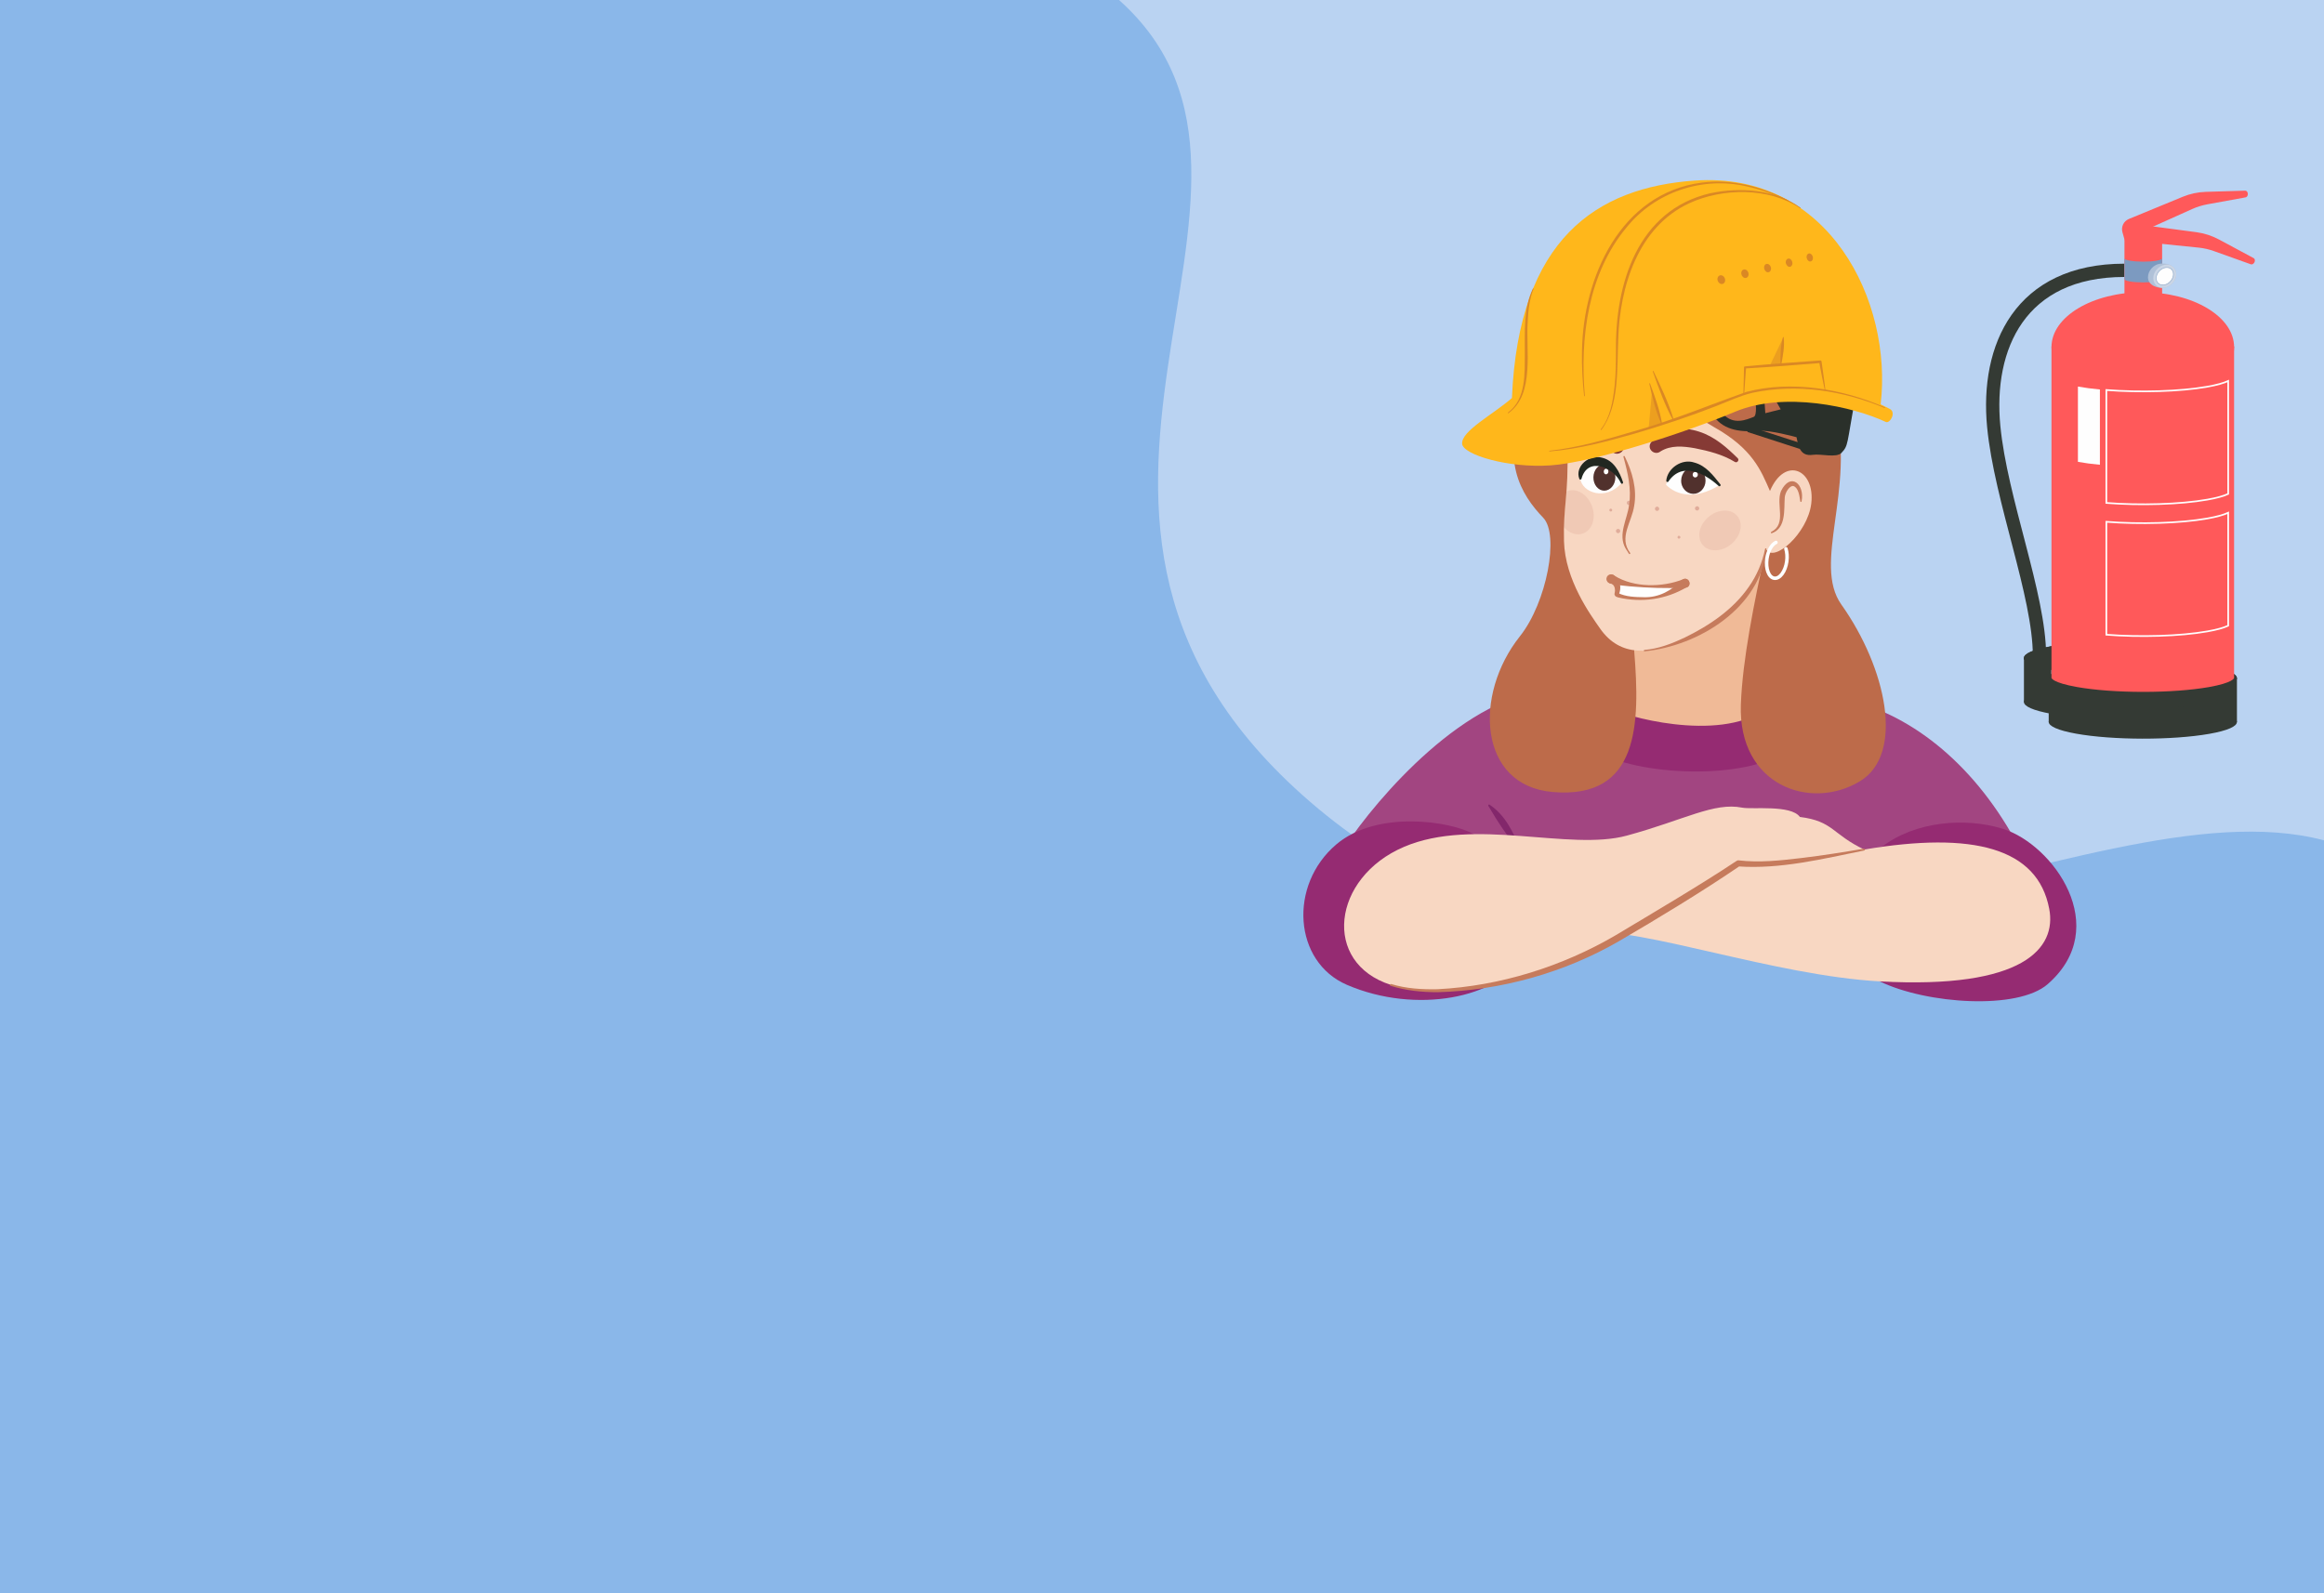 <?xml version="1.0" encoding="UTF-8"?> <svg xmlns="http://www.w3.org/2000/svg" xmlns:xlink="http://www.w3.org/1999/xlink" width="350" height="240" viewBox="0 0 350 240"><defs><style> .cls-1 { clip-path: url(#clippath-6); } .cls-2 { clip-path: url(#clippath-7); } .cls-3 { fill: #7c9ac0; } .cls-4 { clip-path: url(#clippath-4); } .cls-5 { fill: #f8d7c2; } .cls-6 { fill: #fefefe; } .cls-7 { fill: #b0c1d8; } .cls-8 { fill: #83276b; } .cls-9 { fill: #cad5e5; } .cls-10 { fill: #212721; } .cls-11 { clip-path: url(#clippath-9); } .cls-12 { clip-path: url(#clippath-10); } .cls-13 { stroke: #96aecc; stroke-width: .1px; } .cls-13, .cls-14, .cls-15, .cls-16, .cls-17, .cls-18 { fill: none; } .cls-13, .cls-14, .cls-16, .cls-17 { stroke-miterlimit: 10; } .cls-19 { fill: #a24581; } .cls-20 { clip-path: url(#clippath-11); } .cls-14 { stroke: #343a34; stroke-width: 2px; } .cls-21 { fill: #ff595a; } .cls-22 { fill: #863a35; } .cls-23 { fill: #51312d; } .cls-24 { clip-path: url(#clippath-1); } .cls-25 { fill: #c67b5c; } .cls-26 { clip-path: url(#clippath-5); } .cls-27 { clip-path: url(#clippath-8); } .cls-16 { stroke-width: .25px; } .cls-16, .cls-18 { stroke: #fefefe; } .cls-17 { stroke: #2a302a; stroke-width: .87px; } .cls-28 { opacity: .1; } .cls-29 { clip-path: url(#clippath-3); } .cls-30 { fill: #bad3f2; } .cls-31 { opacity: .3; } .cls-32 { clip-path: url(#clippath-12); } .cls-33 { fill: #2a302a; } .cls-34 { clip-path: url(#clippath-14); } .cls-35 { fill: #952b72; } .cls-36 { fill: #f0ba97; fill-rule: evenodd; } .cls-37 { fill: #343a34; } .cls-38 { fill: #bd6b4a; } .cls-39 { fill: #ffb71b; } .cls-40 { fill: #a8483d; } .cls-41 { clip-path: url(#clippath-2); } .cls-42 { fill: #8ab7e9; } .cls-43 { clip-path: url(#clippath-13); } .cls-18 { stroke-linecap: round; stroke-linejoin: round; stroke-width: .53px; } .cls-44 { fill: #da8824; } .cls-45 { clip-path: url(#clippath); } .cls-46 { opacity: .5; } </style><clipPath id="clippath"><rect class="cls-15" x="194.94" y="44.32" width="116.3" height="108.06" transform="translate(-3.28 8.89) rotate(-2)"></rect></clipPath><clipPath id="clippath-1"><rect class="cls-15" x="194.94" y="44.32" width="116.3" height="108.06" transform="translate(-3.28 8.89) rotate(-2)"></rect></clipPath><clipPath id="clippath-2"><rect class="cls-15" x="194.94" y="44.32" width="116.3" height="108.06" transform="translate(-3.28 8.89) rotate(-2)"></rect></clipPath><clipPath id="clippath-3"><path class="cls-15" d="M236.04,67.39c.2,7.29-.65,8.82-.51,14.12.15,5.86,3.99,11.08,5.42,13.14,3.09,4.46,7.74,3.81,12.3,1.89,3.94-1.66,11.58-5.81,12.68-13.87,1.13,2.26,6.3-2.34,6.84-6.82.63-5.18-3.98-7.19-6.22-1.9-1.35-3.09-2.6-6.37-8.45-9.65-5.72-3.2-7.01-7.33-7.41-11.27-2.26,3.39-14.97,3.21-14.66,14.35"></path></clipPath><clipPath id="clippath-4"><rect class="cls-15" x="242.42" y="75.29" width="13.55" height="5.98" transform="translate(-2.58 8.74) rotate(-2)"></rect></clipPath><clipPath id="clippath-5"><rect class="cls-15" x="255.89" y="76.94" width="6.28" height="5.93" transform="translate(-2.63 9.09) rotate(-2)"></rect></clipPath><clipPath id="clippath-6"><rect class="cls-15" x="234.5" y="73.83" width="5.5" height="6.67" transform="translate(-2.55 8.33) rotate(-2)"></rect></clipPath><clipPath id="clippath-7"><rect class="cls-15" x="194.94" y="44.32" width="116.3" height="108.06" transform="translate(-3.28 8.89) rotate(-2)"></rect></clipPath><clipPath id="clippath-8"><rect class="cls-15" x="219.02" y="27.51" width="65" height="42.77" transform="translate(-2.8 17.66) rotate(-4)"></rect></clipPath><clipPath id="clippath-9"><rect class="cls-15" x="219.02" y="27.51" width="65" height="42.77" transform="translate(-2.8 17.66) rotate(-4)"></rect></clipPath><clipPath id="clippath-10"><rect class="cls-15" x="219.02" y="27.51" width="65" height="42.77" transform="translate(-2.8 17.66) rotate(-4)"></rect></clipPath><clipPath id="clippath-11"><rect class="cls-15" x="248.1" y="58.91" width="2.01" height="5.51" transform="translate(-3.69 17.53) rotate(-4)"></rect></clipPath><clipPath id="clippath-12"><rect class="cls-15" x="266.42" y="50.88" width="2.31" height="4.11" transform="translate(-3.04 18.79) rotate(-4)"></rect></clipPath><clipPath id="clippath-13"><rect class="cls-15" x="299.1" y="28.72" width="40.49" height="82.55"></rect></clipPath><clipPath id="clippath-14"><rect class="cls-15" x="299.1" y="28.72" width="40.49" height="82.55"></rect></clipPath></defs><g id="hintergrund"><rect class="cls-42" width="350" height="240"></rect><path class="cls-30" d="M168.53,0c32.2,28.82-22.61,77.97,30.03,121.84,51.39,42.83,115.17-4.84,151.44,4.74V0h-181.47Z"></path></g><g id="content"><g id="Ella_Arme_verschränkt_" data-name="Ella (Arme verschränkt)"><g class="cls-45"><g class="cls-24"><g class="cls-41"><path class="cls-19" d="M201.1,129.91c2.66-5.04,15-21.19,27.89-25.11,16.98-5.17,45.97-.66,52.02,1.4,9.9,3.37,19.04,12.06,24.8,25.03,5.77,12.97-40.81,6.95-59.87,7.1-19.05.15-57.06,14.75-44.85-8.42"></path><path class="cls-36" d="M245.19,98.67c.36,4.63-2.42,11.45,1.3,12.85,6.37,2.4,14.55-1.29,16.64-3.33,1.55-1.51,2.55-17.45,2.27-25.3-.27-7.84-20.32,14.35-20.21,15.78"></path><path class="cls-35" d="M242.48,106.63c1.79,1.18,16.2,5.29,23.33.25,5.23-3.7,9.59,1.9,3.47,6.17-6.62,4.62-22.79,3.76-28.84.11s-2.06-9.22,2.04-6.53"></path><path class="cls-35" d="M283.43,127.56c4.92-3.81,12.47-4.5,18.21-2.71,7.51,2.33,16.61,14.82,6.73,23.41-4.5,3.91-18.18,3-25.25-.42-4.67-2.26-3.95-16.96.32-20.27"></path><path class="cls-35" d="M221.95,125.66c-3.39-1.95-14.52-3.7-20.68,1.52-7.25,6.14-6.46,17.69,1.56,21.16,10.47,4.53,23.01,1.9,26.14-4.13,3.14-6.03-.06-14.55-7.03-18.54"></path><path class="cls-8" d="M224.34,121.22c2.4,1.6,3.63,4.25,4.65,6.83.03.07,0,.15-.08.18-1.76-2.01-3.36-4.44-4.76-6.83-.08-.12.07-.27.19-.19"></path><path class="cls-38" d="M232.41,77.99c-3.25-3.38-6.84-8.96-2.33-18.04,7.28-14.66,22.5-18.6,30.01-13.52,6.03-1.58,13.84,5.11,16.31,15.09,3.03,12.27-3.46,23.38.91,29.54,6.79,9.57,9.58,22.53,2.79,26.63-7.43,4.49-18.36.64-17.92-11.57.24-6.74,2.01-15.45,3.76-23.43.98-4.45-20.4,8.14-19.82,15.42.88,10.9.78,22.33-12.3,21.19-11.17-.97-11.94-14.63-4.92-23.45,4.06-5.1,5.96-15.31,3.52-17.85"></path><path class="cls-5" d="M239.21,140.5c7.8-.88,28.05,6.46,43.91,7.33,21.67,1.19,26.62-5.01,25.5-10.92-1.74-9.21-11.48-11.7-27.87-8.94-13.57,2.29-28.46-.14-32.57.31-4.1.45-18.85,13.33-8.97,12.21"></path><path class="cls-5" d="M280.75,127.97c-6.52,1.26-14.49,2.65-18.95,2.08-.75.67-15.71,10.01-21.16,12.92-5.31,2.83-21.46,8.46-31.16,5.39-10.42-3.3-8.91-16.16,1.98-20.8,10.53-4.49,24.88.68,33.55-1.69,8.67-2.36,13.11-5.06,17.37-4.21,1.51.3,7.32-.48,8.69,1.4,5.04.64,4.82,2.58,9.68,4.91"></path><path class="cls-25" d="M280.77,128.11c-6.26,1.26-12.59,2.85-19.04,2.4l.36-.11c-5.69,3.88-12.29,7.88-18.23,11.35-8.24,4.78-17.83,7.45-27.34,7.71-2.39,0-4.8-.24-7.09-.96-.07-.02-.12-.1-.09-.18.02-.07.1-.11.18-.09,2.26.69,4.65.83,7,.78,9.39-.48,18.74-3.41,26.84-8.15,5.61-3.37,12.74-7.56,18.13-11.15.1-.08.24-.13.36-.11,3.1.37,6.31.02,9.42-.35,3.16-.38,6.3-.87,9.45-1.41.16-.03.22.23.05.26"></path><path class="cls-5" d="M250.7,53.05c.4,3.94,1.7,8.07,7.41,11.27,5.84,3.27,7.1,6.56,8.45,9.64,2.24-5.29,6.84-3.28,6.22,1.9-.54,4.49-5.71,9.08-6.84,6.82-1.1,8.05-8.74,12.21-12.68,13.87-4.56,1.92-9.2,2.57-12.3-1.89-1.43-2.06-5.26-7.28-5.42-13.14-.14-5.3.71-6.83.51-14.12-.31-11.14,12.4-10.96,14.66-14.35"></path></g><g class="cls-29"><g class="cls-31"><g class="cls-4"><path class="cls-40" d="M249.24,76.58c-.03.18.09.34.26.38.18.03.34-.09.38-.26.03-.18-.09-.34-.26-.38-.18-.03-.34.09-.38.26"></path><path class="cls-40" d="M245,75.69c-.03.18.09.34.26.38.18.03.34-.09.38-.26.03-.18-.09-.34-.26-.38-.18-.03-.34.09-.38.26"></path><path class="cls-40" d="M243.37,79.93c-.03.18.09.34.26.38.18.03.34-.09.38-.26.03-.18-.09-.34-.26-.38-.18-.03-.34.09-.38.26"></path><path class="cls-40" d="M242.37,76.8c-.02.12.06.23.18.25.12.02.23-.06.25-.18.02-.12-.06-.23-.18-.25-.12-.02-.23.06-.25.18"></path><path class="cls-40" d="M252.64,80.89c-.02.12.06.23.18.25.12.02.23-.06.25-.18.02-.12-.06-.23-.18-.25-.12-.02-.23.06-.25.18"></path><path class="cls-40" d="M255.27,76.52c-.03.18.09.34.26.38.18.03.34-.09.38-.26.03-.18-.09-.34-.26-.38-.18-.03-.34.09-.38.26"></path></g></g><g class="cls-28"><g class="cls-26"><path class="cls-40" d="M260.75,81.95c-1.44,1.21-3.37,1.27-4.32.14-.95-1.13-.55-3.02.89-4.23,1.44-1.21,3.37-1.27,4.32-.14.95,1.13.55,3.02-.89,4.23"></path></g></g><g class="cls-28"><g class="cls-1"><path class="cls-40" d="M234.74,78.08c-.64-1.76-.04-3.6,1.35-4.11,1.39-.5,3.03.52,3.67,2.28.64,1.76.04,3.6-1.35,4.11-1.39.5-3.03-.52-3.67-2.28"></path></g></g><path class="cls-25" d="M271.13,75.53c-.12-.76-.26-2.04-1.02-2.31-.55-.15-1.26.94-1.32,1.69-.14,1.78.25,4.64-1.95,5.41-.05.02-.12,0-.14-.06-.02-.05,0-.11.06-.14,2.38-1.21.65-4.11,1.46-6.14,1.45-2.96,3.62-1.02,3.1,1.54-.01.12-.19.11-.2,0"></path><path class="cls-25" d="M244.68,68.74c1.13,2.3,1.89,4.89,1.43,7.47-.36,2.46-2.36,4.74-.61,7.08.09.11-.09.25-.17.13-.16-.28-.36-.54-.52-.82-1.2-2.08.28-4.44.53-6.51.39-2.45-.2-4.9-.85-7.28-.03-.11.14-.18.19-.07"></path><path class="cls-22" d="M236.48,66.93c1.54-3.89,6.4-3.73,7.99.01.41.94-.73,1.81-1.54,1.21-1.44-.87-2.46-1.88-4.21-1.64-.58.08-1.2.38-1.66.83-.27.28-.74-.07-.57-.41"></path><path class="cls-22" d="M248.59,66.72c1.57-2.45,4.92-2.49,7.32-1.69,2.36.75,4.18,2.41,5.79,3.99.3.28-.09.78-.43.56-1.82-1.12-3.98-1.66-6.01-2.06-1.79-.32-3.64-.48-5.17.47-.87.7-2.07-.31-1.5-1.26"></path><path class="cls-6" d="M253.67,87.9c-1.8,1.19-2.53,1.91-4.45,2.11-2.83.29-5.85-.26-5.75-.53.17-.45.38-1.59-.63-2.18,1.42.76,6.77,1.62,10.83.59"></path><path class="cls-25" d="M254.03,88.45c-3.12,1.85-6.76,2.37-10.31,1.55-.26-.11-.43-.07-.57-.42-.03-.22.13-.51.05-.89-.06-.46-.33-.75-.7-.81-.38-.07-.62-.43-.55-.81.1-.57.83-.74,1.22-.33.93.72,1.04,1.89.62,2.84-.03.08.03-.1,0-.13-.05-.14-.08-.12-.07-.11,1.15.56,2.53.6,3.81.62,2.32.07,4.18-.98,5.78-2.6.79-.67,1.66.66.72,1.11"></path><path class="cls-25" d="M243.14,86.72c2.92,1.82,7.21,1.79,10.37.53.99-.39,1.37,1.21.3,1.29-2.89.1-5.56.03-8.39-.22-.94-.11-1.82-.14-2.9-.43-.36-.1-.58-.47-.48-.83.12-.48.74-.66,1.1-.34"></path><path class="cls-6" d="M258.95,73.08c-3.71,2.3-6.56,1.46-8.04-.06.66-2.46,3.58-4.9,8.04.06"></path><path class="cls-6" d="M244.27,72.7c-2.46,2.89-6.06,1.43-6.26-.58-.26-2.77,4.17-4.36,6.26.58"></path><path class="cls-23" d="M253.18,72.36c-.02,1.1.79,2.01,1.81,2.03,1.02.02,1.85-.86,1.87-1.96.02-1.1-.79-2.01-1.8-2.03-1.02-.02-1.85.86-1.87,1.96M254.92,71.49c0-.23.18-.42.4-.42.22,0,.39.2.38.43,0,.23-.18.42-.4.42-.22,0-.39-.2-.38-.43"></path><path class="cls-23" d="M239.97,71.89c-.02,1.1.7,2.01,1.62,2.02.91.01,1.67-.87,1.69-1.97s-.7-2.01-1.62-2.02c-.91-.01-1.67.87-1.69,1.97M241.53,71.02c0-.23.17-.42.36-.42.2,0,.35.2.34.43,0,.23-.17.42-.36.42-.2,0-.35-.2-.34-.43"></path><path class="cls-10" d="M237.85,72.13c-.72-1.88,1.52-3.74,3.36-3.2,1.84.39,2.7,2.15,3.22,3.7.03.09-.01.19-.1.23-.09.03-.18,0-.22-.09-1.04-2.36-4.99-4.08-5.93-.67-.02.17-.28.19-.33.03"></path><path class="cls-10" d="M250.94,72.41c.18-1.89,2.36-3.36,4.21-2.74,1.79.47,2.87,1.96,3.94,3.29.14.17-.11.39-.26.24-2.15-1.96-5.52-3.69-7.57-.66-.1.15-.34.04-.31-.13"></path></g><g class="cls-2"><path class="cls-25" d="M266.03,82.69c-.85,8.84-10.16,14.6-18.36,15.42-.13,0-.15-.2-.01-.21,2.1-.16,4.1-.94,6-1.83,3.74-1.82,7.34-4.23,9.72-7.68,1.2-1.7,2.03-3.65,2.45-5.72.02-.12.21-.1.2.03"></path><path class="cls-18" d="M267.46,81.71c-.63.3-1.19,1.25-1.36,2.44-.21,1.51.28,2.83,1.11,2.95.83.12,1.67-1.02,1.88-2.53.1-.71.04-1.38-.13-1.91"></path></g></g></g></g><g id="Sicherheitshelm"><g class="cls-27"><g class="cls-11"><g class="cls-12"><path class="cls-33" d="M257.93,62.44c1.37,2.21,3.86,2.72,6.83,2.46,1.81-.16,5.8.96,5.8.96.29,1.39.55,2.93,2.47,2.65,1.23-.18,3.54.51,4.31-.3,1.05-1.1.78-1.32,2.02-7.97l-12.23-.43,1.05,1.85-2.32.58-.16-2.32-1.32.42s.29,2.25-.27,2.46c-1.05.39-3.04,1.34-4.68-.51l-1.5.16Z"></path><line class="cls-17" x1="271.62" y1="67.35" x2="263.29" y2="64.65"></line><path class="cls-39" d="M227.7,59.96c-2.93,2.54-7.64,4.96-7.5,6.89.12,1.64,6.94,3.7,13.33,3.25,6.48-.45,20.27-4.92,27.73-8.06,7.46-3.15,17.87-.77,22.75,1.52.62.29,1.64-1.48.56-1.98-.58-.3-1.19-.58-1.34-.67,1.83-15.49-7.77-35.13-28-33.71-14.71,1.03-26.52,8.72-27.53,32.76"></path><g class="cls-46"><g class="cls-20"><polygon class="cls-44" points="248.79 58.93 248.29 64.49 250.26 63.86 248.79 58.93"></polygon></g></g><path class="cls-44" d="M233.38,68c4.36-.35,8.61-1.49,12.8-2.68,4.19-1.23,8.33-2.61,12.4-4.2,1.77-.69,3.49-1.51,5.34-1.95,6.61-1.43,13.72-.34,19.9,2.29.06.03.12-.07.05-.1-6.32-2.78-14.07-4.11-20.84-2.33-5.65,2-11.19,4.31-16.97,5.94-4.17,1.23-8.38,2.46-12.7,2.93-.07,0-.06.12,0,.11"></path><path class="cls-44" d="M272.1,38.9c.09.33.36.55.61.48.25-.06.39-.38.3-.71-.08-.33-.36-.55-.61-.48-.25.06-.39.38-.3.71"></path><path class="cls-44" d="M268.97,39.69c.09.34.38.56.64.49.26-.07.4-.39.31-.73-.09-.34-.37-.56-.64-.49-.26.07-.41.39-.32.73"></path><path class="cls-44" d="M265.7,40.51c.1.34.4.57.67.49.27-.07.42-.4.33-.74-.09-.34-.39-.57-.67-.5-.28.07-.42.4-.33.75"></path><path class="cls-44" d="M262.27,41.36c.1.35.42.58.7.5.29-.07.44-.41.34-.76-.1-.35-.41-.58-.7-.5-.29.07-.44.41-.34.77"></path><path class="cls-44" d="M258.69,42.26c.11.36.44.59.74.51.3-.08.46-.43.35-.78-.1-.36-.43-.59-.74-.51-.3.07-.46.43-.36.79"></path><path class="cls-44" d="M271.15,31.28c-3.85-2.77-9.05-3.12-13.58-2.17-10.98,2.55-14.34,13.7-14.2,23.76,0,1.75-.02,3.5-.2,5.25-.26,2.28-.63,4.71-2.09,6.56-.05.05.04.13.09.07,2.74-3.63,2.33-9.28,2.54-13.63.22-7.92,2.98-16.93,10.69-20.5,4.99-2.32,12.04-2.42,16.69.74.05.05.13-.04.07-.09"></path><path class="cls-44" d="M238.68,59.63c-.75-8.79.48-18.4,6.28-25.37,4.28-5.31,11.35-7.7,17.99-6.21,2.19.45,4.31,1.23,6.32,2.23.06.04.12-.07.05-.1-3.99-2.06-8.56-3.28-13.07-2.67-12.21,1.63-17.84,14.24-18,25.39-.05,2.25.08,4.51.32,6.74,0,.07.12.06.11-.01"></path><path class="cls-44" d="M230.86,43.47c-1.44,3.01-1.21,6.47-1.22,9.71-.03,3.09.23,6.92-2.54,8.97-.06.04,0,.14.07.09,4.06-2.9,2.56-9.62,2.92-13.96.07-1.62.27-3.25.87-4.77.03-.06-.07-.11-.1-.04"></path><g class="cls-46"><g class="cls-32"><polygon class="cls-44" points="268.58 50.8 266.56 55.03 268.2 54.94 268.58 50.8"></polygon></g></g><path class="cls-44" d="M252.07,63.25c-.76-2.55-1.91-4.95-3.05-7.34-.03-.06-.13-.02-.11.04.9,2.5,1.78,5,3.05,7.34.03.06.12.02.1-.04"></path><path class="cls-44" d="M250.31,63.84c-.34-2.1-1.08-4.08-1.81-6.07-.02-.07-.13-.04-.11.03.48,2.06.94,4.13,1.82,6.07.02.06.12.03.1-.03"></path><path class="cls-44" d="M268.52,50.8c-.4,1.36-.38,2.75-.38,4.14,0,.07.11.08.12.01.25-1.37.53-2.74.37-4.14,0-.06-.09-.07-.11,0"></path><path class="cls-44" d="M274.91,58.78c-.13-1.25-.41-3.05-.58-4.32-.01-.1-.1-.17-.2-.16-3.78.26-7.56.54-11.34.89-.08,0-.14.07-.14.15l-.04,1.99c-.02.66-.03,1.33-.05,1.99,0,.03.02.06.06.06.03,0,.06-.02.06-.05.04-.66.09-1.32.14-1.99l.15-1.99-.14.15c3.78-.21,7.56-.51,11.34-.82l-.2-.16c.23,1.26.58,3.04.85,4.27.01.06.12.05.11-.02"></path></g></g></g></g><g id="Feuerlöscher"><g class="cls-43"><polyline class="cls-37" points="308.96 97.34 304.81 99.13 304.81 105.76 308.91 107.52"></polyline><g class="cls-34"><path class="cls-37" d="M309.01,100.9c-5.58-.98-5.61-2.58-.05-3.56"></path><path class="cls-37" d="M308.91,107.52c-5.49-.99-5.46-2.57.05-3.54"></path><path class="cls-37" d="M309.01,100.9c-5.58-.98-5.61-2.58-.05-3.56"></path><rect class="cls-37" x="308.54" y="102.13" width="28.35" height="6.64"></rect><path class="cls-37" d="M332.73,103.91c-5.51.97-14.45.97-19.99,0-5.58-.98-5.61-2.58-.05-3.56,5.56-.98,14.57-.97,20.09.03,5.49.99,5.46,2.57-.05,3.54"></path><path class="cls-37" d="M312.69,106.98c5.51-.97,14.45-.97,19.99,0,5.58.98,5.61,2.58.05,3.56-5.56.98-14.57.97-20.09-.03-5.49-.99-5.46-2.57.05-3.54"></path><path class="cls-37" d="M332.73,103.91c-5.51.97-14.45.97-19.99,0-5.58-.98-5.61-2.58-.05-3.56,5.56-.98,14.57-.97,20.09.03,5.49.99,5.46,2.57-.05,3.54"></path><path class="cls-21" d="M322.78,104.22c-3.76,0-7.3-.26-9.97-.73-3.69-.65-3.85-1.36-3.85-1.37,0,0,.16-.71,3.8-1.35,2.63-.46,6.14-.72,9.87-.72s7.39.27,10.07.75c3.59.65,3.75,1.35,3.75,1.35s-.17.71-3.8,1.35c-2.63.46-6.14.72-9.88.72"></path><rect class="cls-21" x="308.96" y="52.27" width="27.5" height="49.85"></rect><path class="cls-21" d="M312.99,50.54c5.34-.94,14.01-.94,19.39,0,5.41.95,5.45,2.5.05,3.45-5.4.95-14.14.94-19.49-.03-5.33-.96-5.29-2.49.05-3.44"></path><path class="cls-21" d="M336.46,52.27c0,4.56-6.16,8.25-13.75,8.25s-13.75-3.69-13.75-8.25,6.16-8.25,13.75-8.25,13.75,3.69,13.75,8.25"></path><path class="cls-14" d="M319.95,40.72c-15.73,0-20.84,11.56-19.69,23.51,1.06,11.06,6.89,25.42,6.89,34.55"></path><path class="cls-6" d="M312.94,69.57c1,.18,2.11.33,3.31.44v-11.34c-1.19-.11-2.31-.26-3.31-.44v11.34Z"></path><path class="cls-16" d="M317.22,75.76c5.02.39,11.09.23,15.21-.5,1.43-.25,2.48-.55,3.14-.86v-17.01c-.67.31-1.72.61-3.14.86-4.12.73-10.19.89-15.21.5v17.01Z"></path><path class="cls-16" d="M317.22,95.61c5.02.39,11.09.23,15.21-.5,1.43-.25,2.48-.55,3.14-.86v-17.01c-.67.31-1.72.61-3.14.86-4.12.73-10.19.89-15.21.5v17.01Z"></path><path class="cls-21" d="M322.8,45.36c-.78,0-1.51-.05-2.06-.15-.76-.13-.79-.28-.79-.28s.03-.15.78-.28c.54-.1,1.27-.15,2.03-.15s1.52.05,2.08.15c.74.13.77.28.77.28,0,0-.03.15-.78.28-.54.1-1.27.15-2.04.15"></path><rect class="cls-21" x="319.95" y="36.07" width="5.67" height="8.86"></rect><path class="cls-21" d="M320.78,35.71c1.1-.19,2.89-.19,4,0,1.11.2,1.12.52.01.71-1.11.2-2.91.19-4.02,0-1.1-.2-1.09-.52.01-.71"></path><path class="cls-3" d="M325.62,42.1h0v-3.19c0,.13-.27.26-.83.36-1.11.2-2.92.19-4.02,0-.54-.1-.81-.22-.82-.35h0v3.19h0s.07.15.79.28c.55.1,1.28.15,2.06.15s1.49-.05,2.04-.15c.75-.13.78-.28.78-.28s0,0,0,0"></path><polygon class="cls-3" points="325.62 38.91 325.62 38.91 325.62 38.91 325.62 38.91"></polygon><path class="cls-7" d="M327.75,41.3c0,.95-.77,1.86-1.73,2.03-.95.17-2.53-.28-2.53-1.56,0-.95.77-1.86,1.73-2.03.95-.17,2.53.13,2.53,1.56"></path><path class="cls-9" d="M327.75,41.3c0,.95-.77,1.86-1.73,2.03-.95.17-1.73-.47-1.73-1.42s.77-1.86,1.73-2.03c.95-.17,1.73.47,1.73,1.42"></path><path class="cls-6" d="M325.72,42.93c-.58,0-.99-.42-.99-1.02,0-.74.63-1.47,1.37-1.6.08-.01.15-.02.23-.02.58,0,.99.42.99,1.02,0,.74-.63,1.47-1.37,1.61-.08.01-.15.02-.23.02"></path><path class="cls-13" d="M325.72,42.93c-.58,0-.99-.42-.99-1.02,0-.74.63-1.47,1.37-1.6.08-.01.15-.02.23-.02.58,0,.99.42.99,1.02,0,.74-.63,1.47-1.37,1.61-.08.01-.15.02-.23.02Z"></path><path class="cls-21" d="M338.14,28.72l-5.96.18c-1.19.04-2.36.29-3.45.74l-8.13,3.35c-.77.32-1.18,1.17-.96,1.97l.31,1.11,10.19-4.58c.73-.33,1.49-.56,2.27-.71l5.73-1.04c.21,0,.39-.23.39-.51s-.17-.51-.39-.51"></path><path class="cls-21" d="M339.42,38.89l-5.25-2.82c-1.05-.56-2.18-.93-3.36-1.09l-8.72-1.16c-.83-.11-1.61.42-1.81,1.23l-.28,1.12,11.12,1.13c.79.08,1.57.26,2.32.53l5.48,1.96c.19.11.45,0,.59-.25.14-.24.1-.53-.08-.64"></path></g></g></g></g></svg> 